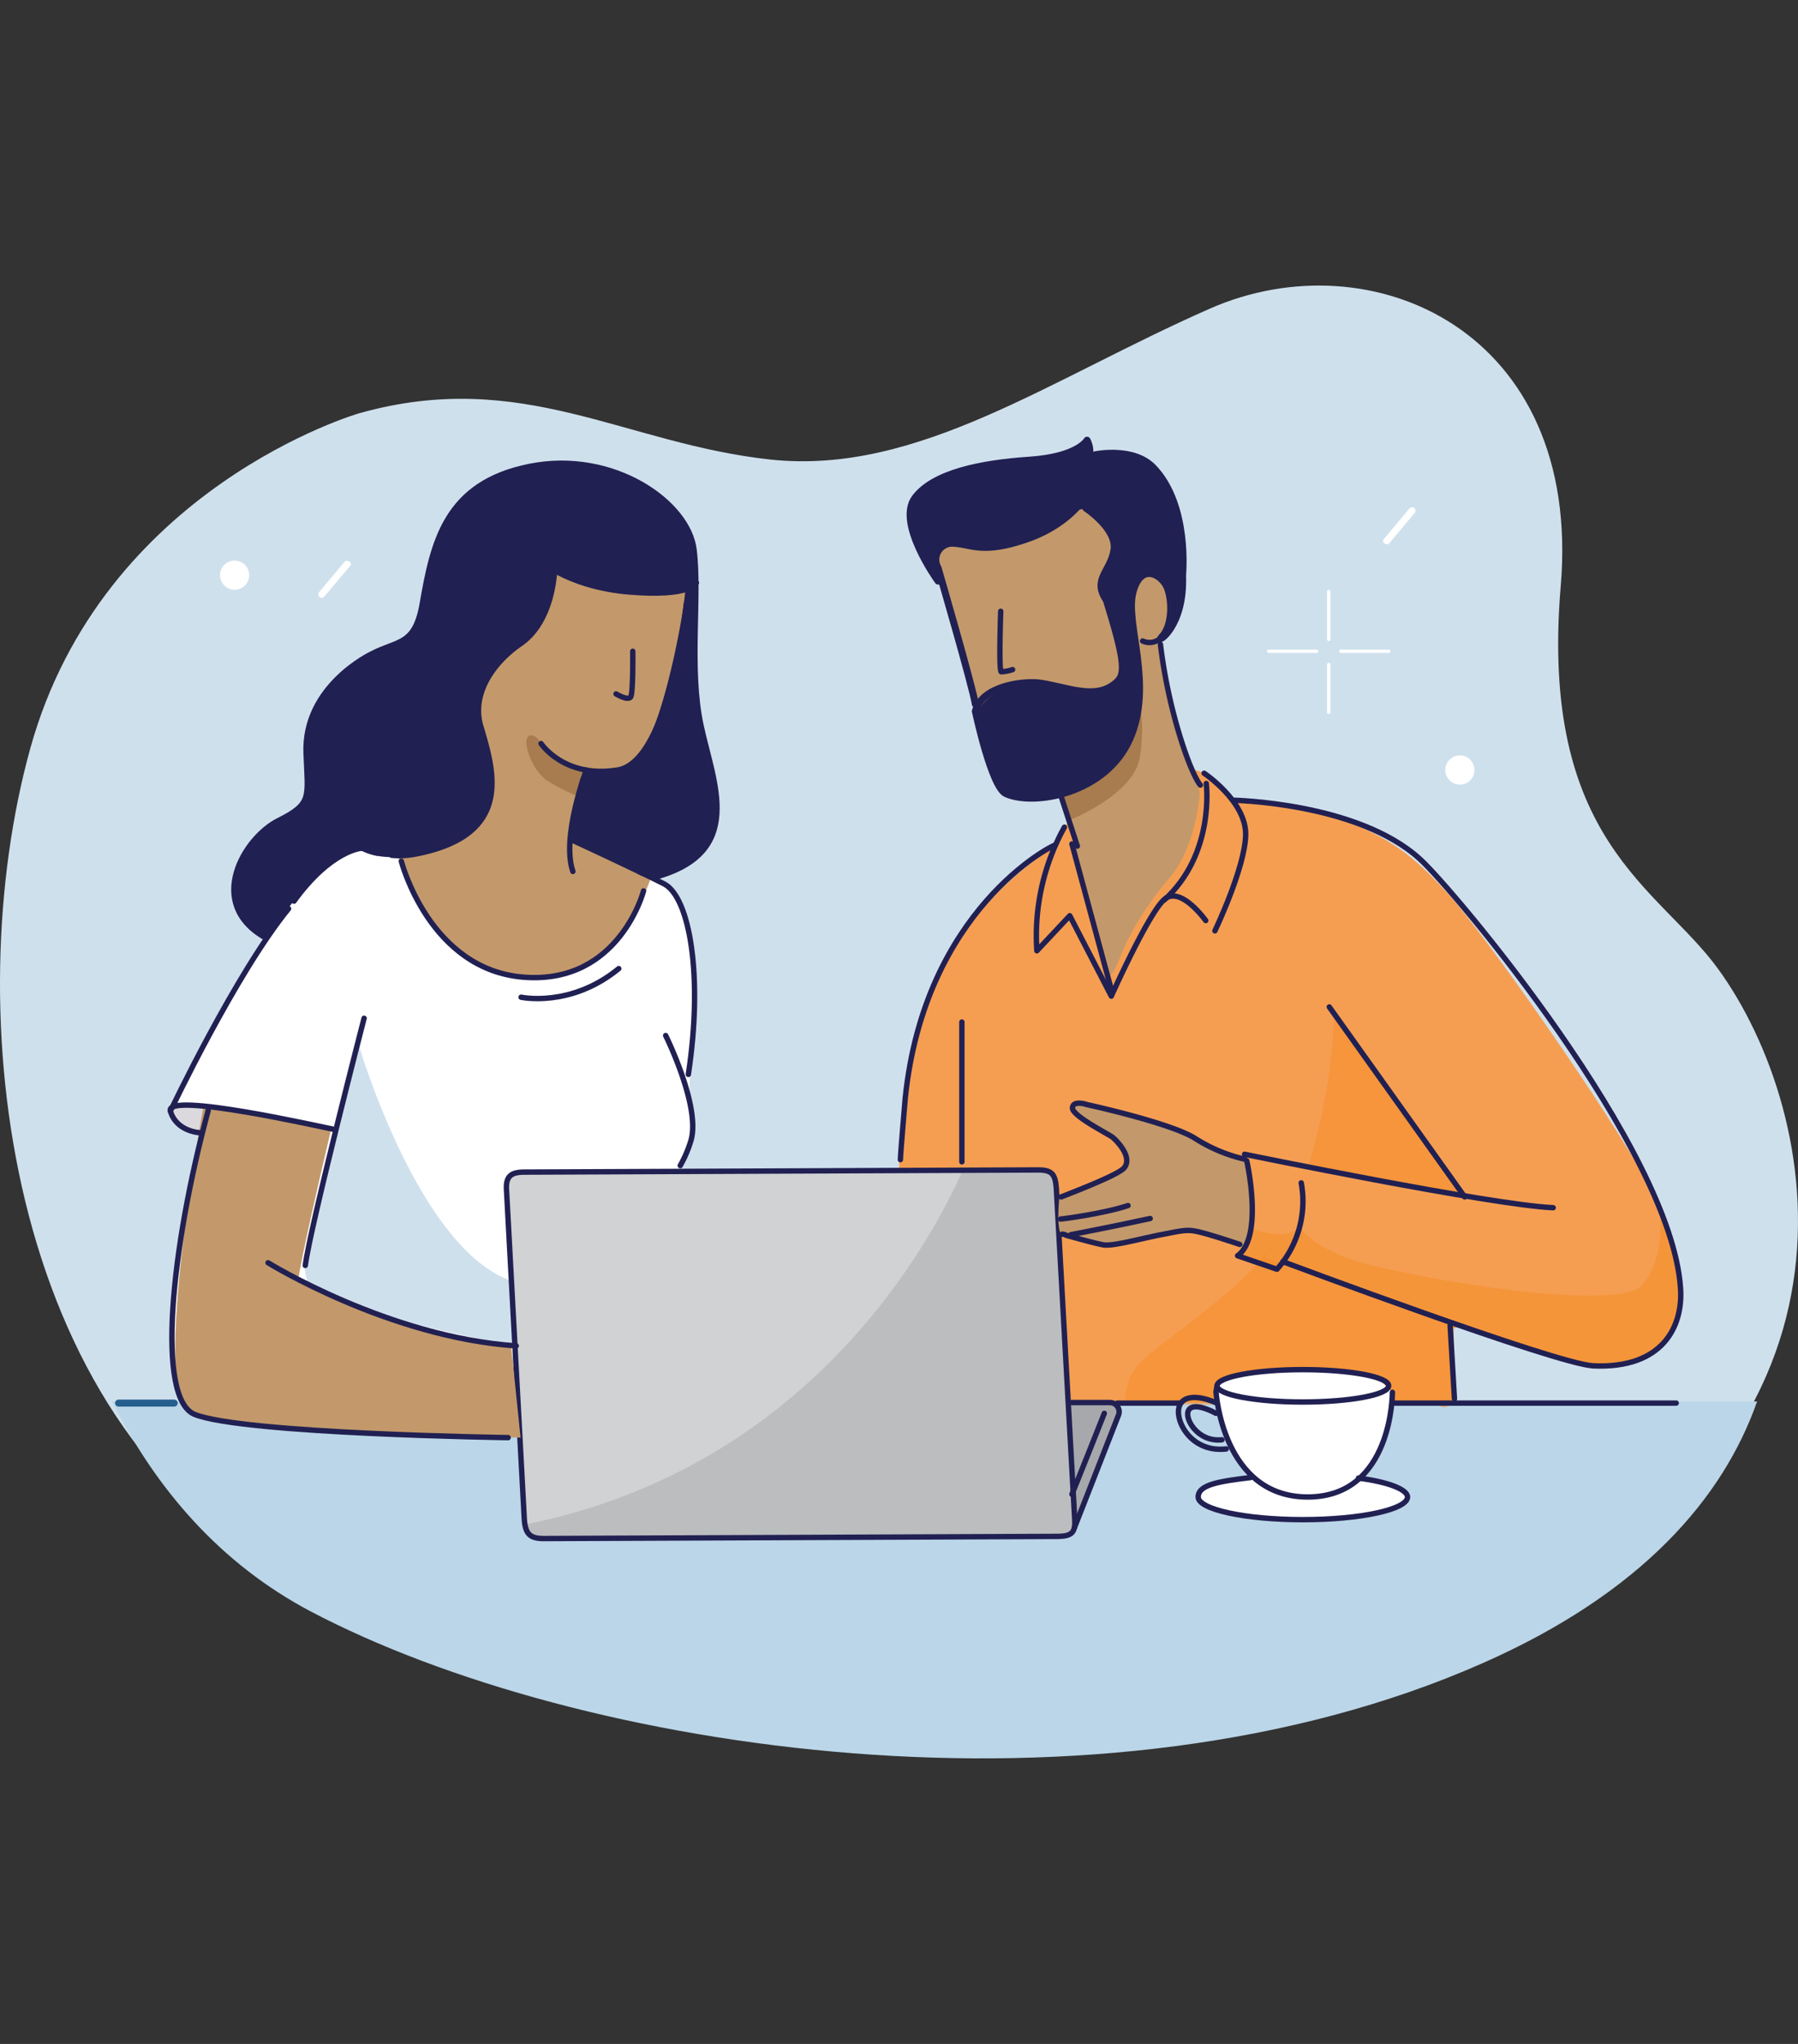 <svg xmlns="http://www.w3.org/2000/svg" xmlns:xlink="http://www.w3.org/1999/xlink" width="440" height="500" viewBox="0 0 440 500">
  <rect x="0" y="0" width="440" height="500" fill="#333333" stroke="none"/>
  <defs>
    <clipPath id="clip-path">
      <rect id="Rectangle_80" data-name="Rectangle 80" width="440" height="500" transform="translate(4078 3722)" fill="rgba(255,255,255,0.47)"/>
    </clipPath>
  </defs>
  <g id="calculate-savings-banner-img" transform="translate(-4078 -3722)" clip-path="url(#clip-path)">
    <g id="Group" transform="translate(4076.792 3791.273)">
      <path id="Path_440" data-name="Path 440" d="M89.119,31.819S26.274,49.907,8.582,113.94,2.641,278.184,70.107,315.02c67.466,36.968,199.759,57.96,296.667,13.6s80.141-126.087,54.924-160.81c-14.523-20.068-43.833-31.291-38.552-93.74,5.281-62.581-46.474-85.158-85.818-67.863S225.9,46.87,189.989,43.173C153.945,39.344,129.124,20.6,89.119,31.819Z" fill="#cfe0ed"/>
      <path id="Path_441" data-name="Path 441" d="M431.2,273.563H28.65c10.694,21.389,26.538,39.741,48.586,51.359,65.222,34.327,193.157,54,286.765,12.675C402.95,320.433,422.887,297.2,431.2,273.563Z" fill="#bbd6e8"/>
      <path id="Path_442" data-name="Path 442" d="M165.7,220.091c.792-1.584,5.281-8.978,4.621-13.335s-.4-14.259.132-19.276,2.376-34.988-6.469-40.665c-8.978-5.677-19.54-11.222-19.54-11.222l-47-1.716S80.009,135.065,65.354,162c-14.787,26.934-23.633,40.137-20.993,43.041s6.6,2.509,5.941,4.621c-.792,2.112-6.337,36.7-6.6,45.946s-.528,21.257,10.3,22.445c10.958,1.188,84.894,4.225,84.894,4.225l26.934-62.185Z" fill="#fff"/>
      <path id="Path_443" data-name="Path 443" d="M50.831,207.548c0-.264,1.98-6.337,1.584-6.337s-12.807-.924-8.45,3.3,7,3.037,7,3.037Z" fill="#dbd9de"/>
      <path id="Path_444" data-name="Path 444" d="M88.855,185.9s14.391,49.511,36.968,57.96l.66,4.621s3.565,12.543-2.245,11.09c-5.809-1.584-24.293-4.621-38.42-10.43s-9.242-4.621-9.242-4.621a12.572,12.572,0,0,1-.264-8.186C77.633,231.446,88.855,185.9,88.855,185.9Z" fill="#cfe0ed"/>
      <path id="Path_445" data-name="Path 445" d="M221.279,219.3s-1.452-31.687,12.939-55.98,40-33.271,40-33.271,15.579-5.281,40.269-2.112c24.689,3.3,33.931,13.731,40.8,21.125,8.582,9.11,40.269,54.528,48.85,70.635s11.618,32.083,3.829,40.4-22.181,4.225-35.384-.132c-1.32-.4-16.5-7.79-16.372-2.9s1.98,16.636-.528,16.768-96.777,0-96.777,0l-37.628-54.4Z" fill="#f59e52"/>
      <g id="Group_58" data-name="Group 58" opacity="0.5">
        <path id="Path_446" data-name="Path 446" d="M310.927,238.179v-1.056a40.82,40.82,0,0,1-6.337,7.13c-21.917,19.408-27.594,17.824-28.122,30.1h76.576c0,.132,3.961,2.9,3.961-4.225V254.551c-13.731-4.753-46.21-15.975-46.21-16.239Z" fill="#f78c23"/>
        <path id="Path_447" data-name="Path 447" d="M358.325,223.128a8.982,8.982,0,0,0-1.32-3.3c-3.037-4.885-29.31-40.269-29.31-40.269A143.773,143.773,0,0,1,321.357,216l37.1,7.13Z" fill="#f78c23"/>
      </g>
      <path id="Path_448" data-name="Path 448" d="M307.362,231.182s7.922,3.433,12.147-.264c0,0,1.188,3.7,11.75,7.658s65.75,13.731,71.823,6.469,4.225-18.484,4.225-18.484,7.922,18.88,3.7,29.046-16.239,10.958-32.083,6.205c-15.975-4.753-61.525-21.389-61.525-21.389s-2.509-1.584-3.3-.792c-.792.924-1.188,1.056-3.829.264a46.762,46.762,0,0,1-4.753-1.716s-1.056-.528-.132-1.98a25,25,0,0,0,1.98-5.149Z" fill="#f78c23" opacity="0.5"/>
      <path id="Path_449" data-name="Path 449" d="M135.593,54.4,95.985,119.618,94.928,130.84s7.526,22.181,15.315,29.442,22.181,15.447,39.608,2.641c0,0,6.865-3.565,13.335-25.481s5.941-32.479,5.941-32.479S171.373,67.6,168.2,63.11c-3.037-4.489-32.479-8.846-32.479-8.846Z" fill="#c3996b"/>
      <path id="Path_450" data-name="Path 450" d="M134.4,113.544s-2.377-4.093-3.961-2.641c-1.452,1.452,1.056,8.45,4.753,10.826a42.2,42.2,0,0,0,7.262,3.7s2.641-6.205,1.056-6.6c0,0-6.073-2.112-9.11-5.413Z" fill="#a87c4f"/>
      <path id="Path_451" data-name="Path 451" d="M263.529,129.52s-3.565,7.262-6.073,14.127-2.377,19.672-2.377,19.672l7.79-7.922,9.77,17.956s1.452,1.848,1.716-2.112-1.716-38.684-1.716-39.08-9.11-2.377-9.11-2.377Z" fill="#f59e52"/>
      <path id="Path_452" data-name="Path 452" d="M292.839,119.09l-9.11,34.2s1.848-4.225,5.941-2.9c4.093,1.188,7.79,7.394,7.79,7.394s.4,1.584,1.584-.4,7.394-18.484,6.865-23.1C305.513,129.652,297.856,118.693,292.839,119.09Z" fill="#f59e52"/>
      <path id="Path_453" data-name="Path 453" d="M231.578,73.936s-8.186-11.354-7.658-17.824,8.45-9.11,16.5-11.09,22.313-1.32,26.406-6.6c0,0,1.716,2.377.792,4.225,0,0,7.13-1.584,12.015,0s9.506,11.354,10.3,17.692,1.716,19.672-3.7,25.878c0,0-1.188.4-.924,3.037s3.7,21.257,5.545,24.425a47.666,47.666,0,0,1,3.961,11.09c0,.792-1.188,13.863-7.526,20.86a75.257,75.257,0,0,0-10.43,15.711l-2.641,6.073-1.188,1.98-8.846-32.479-.264-3.3-2.773-7.658s-.4-.264-1.716,0c-1.188.264-12.015,1.584-13.863-1.98-1.848-3.433-8.054-27.99-8.054-27.99L231.182,74.2Z" fill="#c3996b"/>
      <path id="Path_454" data-name="Path 454" d="M262.6,131.5s16.107-6.205,17.56-15.579c1.452-9.506-.4-13.6-.4-13.6l-20.6,13.731-.528,2.641,3.829,12.939Z" fill="#a87c4f"/>
      <path id="Path_455" data-name="Path 455" d="M258.115,125.691a31.781,31.781,0,0,0,18.748-11.618c3.7-4.753,3.433-22.841,1.848-29.178a21.831,21.831,0,0,1,.528-11.883c8.846-6.469,8.054,7.526,7.79,9.9V85.29c4.753-6.469,3.829-18.88,3.037-24.953-.792-6.337-5.413-16.107-10.3-17.692s-12.015,0-12.015,0c.792-1.716-.792-4.225-.792-4.225-4.225,5.281-18.484,4.621-26.406,6.6-8.054,1.98-15.843,4.621-16.5,11.09s7.658,17.824,7.658,17.824l.528,1.716c.264-.264.4-.528.264-.792-.264-1.056-4.753-9.242.924-10.826s11.222,2.509,20.068-1.32,11.222-9.506,14.919-6.733,7.262,7.922,4.885,12.543c-2.376,4.489-3.037,7,0,13.467s4.753,15.579-.792,17.032-17.692-3.037-25.878.4a12.246,12.246,0,0,0-6.205,5.413c1.98,7.394,4.621,17.032,5.677,19.012,1.452,2.641,7.922,2.509,11.486,2.244.264,0,.4-.264.66-.264Z" fill="#212052"/>
      <path id="Path_456" data-name="Path 456" d="M172.033,108.263c-3.037-14.127-.264-31.687-1.716-43.041-1.32-11.354-19.54-24.293-40-20.2s-23.5,18.352-26.142,33.667C102.322,88.855,98.1,87.535,91.76,90.835c0,0-16.636,7.79-15.975,24.161.4,10.826,1.584,12.411-6.865,16.636s-16.636,20.6-2.377,28.782c0,0,10.43-16.107,15.975-19.276,5.413-3.3,6.6-2.641,6.6-2.641s5.017,3.829,17.164.66c12.147-3.037,15.447-12.279,15.051-16.768-.792-9.11-5.677-20.332.528-27.594,4.885-5.545,10.034-7.394,13.467-16.768,2.112-5.677.132-7.922,4.621-6.073,4.489,1.98,17.164,5.413,24.821,4.093s3.829.264,3.7,2.641-5.545,33.931-12.543,38.684a11.714,11.714,0,0,1-6.733,2.377,30.35,30.35,0,0,1-3.7,0s-1.32-.4-2.244,1.452c0,0-4.093,14.259-1.32,15.579,4.225,2.112,14.523,7.13,14.523,7.13a6.029,6.029,0,0,0,4.357,1.452c.792,0,1.848-.792,2.9-1.056,18.352-6.733,11.09-22.577,8.186-35.912Z" fill="#212052"/>
      <path id="Path_457" data-name="Path 457" d="M133.613,112.62s5.677,8.582,18.748,6.469,17.164-43.305,17.164-43.305" fill="none" stroke="#212052" stroke-linecap="round" stroke-linejoin="round" stroke-width="1.32"/>
      <path id="Path_458" data-name="Path 458" d="M161.075,145.231c22.577-5.941,14.523-22.841,11.486-36.968s-.264-31.687-1.716-43.041c-1.32-11.354-19.54-24.293-40-20.2s-23.5,18.352-26.142,33.667c-1.848,10.166-6.073,8.846-12.411,12.147,0,0-16.636,7.79-15.976,24.161.4,10.826,1.584,12.411-6.865,16.636s-17.692,20.068-3.3,28.254" fill="none" stroke="#212052" stroke-linecap="round" stroke-linejoin="round" stroke-width="1.716"/>
      <path id="Path_459" data-name="Path 459" d="M136.913,70.239s-.264,12.411-8.318,17.956c-6.733,4.621-12.015,12.279-9.77,20.068,3.169,10.826,8.45,26.8-16.107,31.423a20.739,20.739,0,0,1-5.677.264" fill="none" stroke="#212052" stroke-linecap="round" stroke-linejoin="round" stroke-width="1.32"/>
      <path id="Path_460" data-name="Path 460" d="M132.028,66.938S139.554,74.2,155,75.52s16.636-2.244,16.636-2.244" fill="none" stroke="#212052" stroke-linecap="round" stroke-linejoin="round" stroke-width="1.32"/>
      <path id="Path_461" data-name="Path 461" d="M144.7,119.09s-6.205,16.372-3.3,24.821" fill="none" stroke="#212052" stroke-linecap="round" stroke-linejoin="round" stroke-width="1.32"/>
      <path id="Path_462" data-name="Path 462" d="M89.647,138.234s-7.394.4-16.5,12.939" fill="none" stroke="#212052" stroke-linecap="round" stroke-linejoin="round" stroke-width="1.32"/>
      <path id="Path_463" data-name="Path 463" d="M141.534,136.385s15.975,7.394,22.181,10.562,9.638,22.313,5.941,46.606" fill="none" stroke="#212052" stroke-linecap="round" stroke-linejoin="round" stroke-width="1.32"/>
      <path id="Path_464" data-name="Path 464" d="M271.978,77.633c4.885,15.711,4.621,18.22,2.244,20.2-5.017,4.225-11.486,1.056-18.484,0-3.829-.528-14.127.528-15.843,6.865,0,0,3.961,18.748,7.526,20.2,6.865,3.037,24.293,0,30.234-13.335s-1.188-28.254.792-35.912,7.262-4.225,8.45-1.056c1.188,3.037,1.32,9.242-1.452,12.015-1.32,1.452,5.677-2.377,5.149-15.183" fill="none" stroke="#212052" stroke-linecap="round" stroke-linejoin="round" stroke-width="1.716"/>
      <path id="Path_465" data-name="Path 465" d="M230.785,69.711s8.45,29.046,9.11,33.271" fill="none" stroke="#212052" stroke-linecap="round" stroke-linejoin="round" stroke-width="1.716"/>
      <path id="Path_466" data-name="Path 466" d="M264.849,137.706l-4.093-12.543" fill="none" stroke="#212052" stroke-linecap="round" stroke-linejoin="round" stroke-width="1.32"/>
      <path id="Path_467" data-name="Path 467" d="M285.181,88.327a131.4,131.4,0,0,0,4.357,21.125c3.3,11.09,5.413,13.335,5.413,13.335" fill="none" stroke="#212052" stroke-linecap="round" stroke-linejoin="round" stroke-width="1.32"/>
      <path id="Path_468" data-name="Path 468" d="M302.873,126.483s30.631.528,45.814,14.391c8.318,7.526,61.525,70.9,63.77,104.963.66,9.242-4.225,19.8-21.389,19.012-9.242-.528-75.916-25.481-75.916-25.481" fill="none" stroke="#212052" stroke-linecap="round" stroke-linejoin="round" stroke-width="1.32"/>
      <path id="Path_469" data-name="Path 469" d="M326.506,177.05l33.139,46.474" fill="none" stroke="#212052" stroke-linecap="round" stroke-linejoin="round" stroke-width="1.32"/>
      <path id="Path_470" data-name="Path 470" d="M261.152,273.695h11.09s1.98.132,2.509,1.584-1.056,4.621-1.056,4.621l-10.034,24.689s-5.545-3.7-5.545-3.829S261.152,273.695,261.152,273.695Z" fill="#a6a8ab"/>
      <path id="Path_471" data-name="Path 471" d="M260.36,306.57l-126.087.528c-3.3,0-4.489-1.056-4.753-4.621l-4.357-80.537c-.264-3.433,1.056-4.489,4.357-4.489l125.691-.528c3.3,0,4.225.924,4.489,4.357l4.489,80.8C264.453,305.513,263.661,306.438,260.36,306.57Z" fill="#d0d2d3"/>
      <path id="Path_472" data-name="Path 472" d="M264.189,302.081l-4.489-80.8c-.264-3.433-1.056-4.357-4.489-4.357H236.859c-8.45,19.012-38.288,73.012-107.207,86.743.4,2.641,1.584,3.565,4.621,3.565L260.36,306.7c3.3,0,4.093-.924,3.829-4.489Z" fill="#bbbdbf"/>
      <path id="Path_473" data-name="Path 473" d="M260.36,306.57l-126.087.528c-3.3,0-4.489-1.056-4.753-4.621l-4.357-80.537c-.264-3.433,1.056-4.489,4.357-4.489l125.691-.528c3.3,0,4.225.924,4.489,4.357l4.489,80.8C264.453,305.513,263.661,306.438,260.36,306.57Z" fill="none" stroke="#212052" stroke-linecap="round" stroke-linejoin="round" stroke-width="1.32"/>
      <path id="Path_474" data-name="Path 474" d="M259.436,137.441c-.66,0-31.951,15.711-36.7,61.921,0,0-1.188,13.863-1.188,15.051" fill="none" stroke="#212052" stroke-linecap="round" stroke-linejoin="round" stroke-width="1.32"/>
      <path id="Path_475" data-name="Path 475" d="M74.2,243.724c.66-4.753,4.621-22.313,8.186-37.364-1.98-.4-20.068-4.357-31.291-5.545,0-.264-13.071,71.3-3.565,75.256,11.883,5.017,81.065,6.337,81.065,6.337l-2.377-23.1c-20.86-1.452-40.929-10.034-51.887-15.579Z" fill="#c3996b"/>
      <path id="Path_476" data-name="Path 476" d="M42.909,202.531s15.975-33.667,28.914-49.511" fill="none" stroke="#212052" stroke-linecap="round" stroke-linejoin="round" stroke-width="1.32"/>
      <path id="Path_477" data-name="Path 477" d="M99.417,141.4s6.865,26.67,30.1,28.386S158.7,148.664,158.7,148.664" fill="none" stroke="#212052" stroke-linecap="round" stroke-linejoin="round" stroke-width="1.32"/>
      <path id="Path_478" data-name="Path 478" d="M30.235,273.959h13.6" fill="none" stroke="#245f8d" stroke-linecap="round" stroke-linejoin="round" stroke-width="1.716"/>
      <path id="Path_479" data-name="Path 479" d="M342.085,273.959H411.4" fill="none" stroke="#212052" stroke-linecap="round" stroke-linejoin="round" stroke-width="1.32"/>
      <path id="Path_480" data-name="Path 480" d="M274.619,273.959H289.67" fill="none" stroke="#212052" stroke-linecap="round" stroke-linejoin="round" stroke-width="1.32"/>
      <path id="Path_481" data-name="Path 481" d="M164.111,184.047s8.582,17.3,6.205,25.613a29.506,29.506,0,0,1-2.641,6.205" fill="none" stroke="#212052" stroke-linecap="round" stroke-linejoin="round" stroke-width="1.32"/>
      <path id="Path_482" data-name="Path 482" d="M263.529,273.827h9.242A2.258,2.258,0,0,1,274.883,277l-10.694,27.33" fill="none" stroke="#212052" stroke-linecap="round" stroke-linejoin="round" stroke-width="1.32"/>
      <path id="Path_483" data-name="Path 483" d="M341.953,271.318s.132,25.613-20.728,25.613-22.181-27.066-22.181-27.066,3.3-7,38.552-2.773" fill="#fff"/>
      <path id="Path_484" data-name="Path 484" d="M333.636,292.311c7.262.924,12.015,2.773,12.015,4.621,0,3.037-11.486,5.545-25.613,5.545s-25.613-2.509-25.613-5.545,5.149-3.829,12.807-4.753" fill="#fff"/>
      <path id="Path_485" data-name="Path 485" d="M341.953,271.318s.132,25.613-20.728,25.613-22.445-25.746-22.445-25.746l.264-1.452" fill="none" stroke="#212052" stroke-linecap="round" stroke-linejoin="round" stroke-width="1.32"/>
      <path id="Path_486" data-name="Path 486" d="M298.648,273.827s-6.205-2.9-8.45.132,1.848,12.279,11.09,11.222" fill="none" stroke="#212052" stroke-linecap="round" stroke-linejoin="round" stroke-width="1.32"/>
      <path id="Path_487" data-name="Path 487" d="M298.78,276.467s-5.149-2.9-6.6-.924c-1.452,1.848,1.98,8.054,8.054,7.394" fill="none" stroke="#212052" stroke-linecap="round" stroke-linejoin="round" stroke-width="1.32"/>
      <path id="Path_488" data-name="Path 488" d="M333.636,292.311c7.262.924,12.015,2.773,12.015,4.621,0,3.037-11.486,5.545-25.613,5.545s-25.613-2.509-25.613-5.545,5.149-3.829,12.807-4.753" fill="none" stroke="#212052" stroke-linecap="round" stroke-linejoin="round" stroke-width="1.32"/>
      <path id="Path_489" data-name="Path 489" d="M230.653,69.447a4.011,4.011,0,0,1,4.093-5.809c4.225.264,6.865,2.509,16.9-.792,9.9-3.169,13.995-9.11,13.995-9.11" fill="none" stroke="#212052" stroke-linecap="round" stroke-linejoin="round" stroke-width="1.716"/>
      <path id="Path_490" data-name="Path 490" d="M230.785,72.88c-.4-.528-10.166-14.259-5.677-20.332s16.107-8.45,27.99-9.242,14.127-4.885,14.127-4.885,1.98,3.565-.792,5.413" fill="none" stroke="#212052" stroke-linecap="round" stroke-linejoin="round" stroke-width="1.716"/>
      <path id="Path_491" data-name="Path 491" d="M269.206,41.985s9.374-1.98,14.259,3.169c8.846,9.242,7.13,26.274,7.13,26.274" fill="none" stroke="#212052" stroke-linecap="round" stroke-linejoin="round" stroke-width="1.716"/>
      <path id="Path_492" data-name="Path 492" d="M266.961,55.056s7.658,5.017,6.865,10.166c-.792,5.281-5.281,7.13-1.98,12.147" fill="none" stroke="#212052" stroke-linecap="round" stroke-linejoin="round" stroke-width="1.716"/>
      <path id="Path_493" data-name="Path 493" d="M280.824,87.535a4.025,4.025,0,0,0,4.753-1.056" fill="none" stroke="#212052" stroke-linecap="round" stroke-linejoin="round" stroke-width="1.32"/>
      <path id="Path_494" data-name="Path 494" d="M263.529,296.272c.528-1.188,7.922-19.8,7.922-19.8" fill="none" stroke="#212052" stroke-linecap="round" stroke-linejoin="round" stroke-width="1.32"/>
      <path id="Path_495" data-name="Path 495" d="M86.083,134.141a11.4,11.4,0,0,0,7.393,5.281" fill="none" stroke="#212052" stroke-linecap="round" stroke-linejoin="round" stroke-width="1.32"/>
      <path id="Path_496" data-name="Path 496" d="M128.728,174.673s12.147,2.641,23.9-7" fill="none" stroke="#212052" stroke-linecap="round" stroke-linejoin="round" stroke-width="1.32"/>
      <path id="Path_497" data-name="Path 497" d="M305.249,235.671c4.225-5.941.528-21.389.528-21.389a43.857,43.857,0,0,1-12.411-5.413c-5.941-3.829-26.538-8.318-26.538-8.318s-3.433-1.188-3.565.792,8.978,6.469,9.9,7.262,4.885,4.753,2.773,7.394c-1.188,1.452-8.978,4.621-15.447,7.13,0,0-.792,7.394.264,9.242s.66.132.924.264c1.452.4,7,1.98,9.242,2.377,2.376.264,7.658-1.188,13.335-2.377,5.677-1.056,6.865-1.584,10.034-.792a114.465,114.465,0,0,1,10.958,3.961" fill="#c3996b"/>
      <path id="Path_498" data-name="Path 498" d="M305.778,213.094s60.337,12.411,75.52,13.071" fill="none" stroke="#212052" stroke-linecap="round" stroke-linejoin="round" stroke-width="1.32"/>
      <path id="Path_499" data-name="Path 499" d="M260.756,228.937c.4,0,10.562-1.32,16.5-3.3" fill="none" stroke="#212052" stroke-linecap="round" stroke-linejoin="round" stroke-width="1.32"/>
      <path id="Path_500" data-name="Path 500" d="M263.264,232.766s10.958-2.112,19.408-3.961" fill="none" stroke="#212052" stroke-linecap="round" stroke-linejoin="round" stroke-width="1.32"/>
      <path id="Path_501" data-name="Path 501" d="M236.595,180.747v34.2" fill="none" stroke="#212052" stroke-linecap="round" stroke-linejoin="round" stroke-width="1.32"/>
      <path id="Path_502" data-name="Path 502" d="M356.08,254.947l1.056,17.956" fill="none" stroke="#212052" stroke-linecap="round" stroke-linejoin="round" stroke-width="1.32"/>
      <path id="Path_503" data-name="Path 503" d="M246.1,80.273s-.528,14.655.132,14.787a10.249,10.249,0,0,0,2.773-.528" fill="none" stroke="#212052" stroke-linecap="round" stroke-linejoin="round" stroke-width="1.32"/>
      <path id="Path_504" data-name="Path 504" d="M156.057,90.043s.132,10.3-.528,11.222c-.792.924-3.565-.792-3.565-.792" fill="none" stroke="#212052" stroke-linecap="round" stroke-linejoin="round" stroke-width="1.32"/>
      <path id="Path_505" data-name="Path 505" d="M261.68,133.085a54.823,54.823,0,0,0-6.733,30.234L263,154.737l10.166,19.672s8.978-20.068,12.939-23.633,10.166,5.149,10.166,5.149" fill="none" stroke="#212052" stroke-linecap="round" stroke-linejoin="round" stroke-width="1.32"/>
      <path id="Path_506" data-name="Path 506" d="M295.875,119.882s10.3,6.865,10.166,15.051c-.132,8.054-7.526,23.5-7.526,23.5" fill="none" stroke="#212052" stroke-linecap="round" stroke-linejoin="round" stroke-width="1.32"/>
      <path id="Path_507" data-name="Path 507" d="M263.529,137.177l9.638,35.648" fill="none" stroke="#212052" stroke-linecap="round" stroke-linejoin="round" stroke-width="1.32"/>
      <path id="Path_508" data-name="Path 508" d="M296.4,122.39s2.244,17.164-10.3,28.518" fill="none" stroke="#212052" stroke-linecap="round" stroke-linejoin="round" stroke-width="1.32"/>
      <path id="Path_509" data-name="Path 509" d="M320.037,273.695c11.593,0,20.992-1.773,20.992-3.961s-9.4-3.961-20.992-3.961-20.992,1.773-20.992,3.961S308.443,273.695,320.037,273.695Z" fill="none" stroke="#212052" stroke-linecap="round" stroke-linejoin="round" stroke-width="1.32"/>
      <path id="Path_510" data-name="Path 510" d="M261.152,232.634a1.908,1.908,0,0,1,.924.264c1.452.4,7,1.98,9.242,2.377,2.376.264,7.658-1.188,13.335-2.377,5.677-1.056,6.865-1.584,10.034-.792,3.3.792,9.9,3.037,9.9,3.037" fill="none" stroke="#212052" stroke-linecap="round" stroke-linejoin="round" stroke-width="1.32"/>
      <path id="Path_511" data-name="Path 511" d="M305.778,214.282a38.358,38.358,0,0,1-12.015-5.017c-5.941-3.829-26.538-8.318-26.538-8.318s-3.433-1.188-3.565.792,8.978,6.469,9.9,7.262,4.885,4.753,2.773,7.394c-1.188,1.452-8.978,4.621-15.447,7.13" fill="none" stroke="#212052" stroke-linecap="round" stroke-linejoin="round" stroke-width="1.32"/>
      <path id="Path_512" data-name="Path 512" d="M306.306,214.678s4.225,18.616-2.244,23.237l9.638,3.3a24.91,24.91,0,0,0,5.941-21.125" fill="none" stroke="#212052" stroke-linecap="round" stroke-linejoin="round" stroke-width="1.32"/>
      <path id="Path_513" data-name="Path 513" d="M52.151,202.4c-9.11,33.667-12.807,70.5-3.3,74.332,11.883,4.753,76.708,5.677,76.708,5.677" fill="none" stroke="#212052" stroke-linecap="round" stroke-linejoin="round" stroke-width="1.32"/>
      <path id="Path_514" data-name="Path 514" d="M90.307,179.823s-13.2,51.095-14.391,60.469" fill="none" stroke="#212052" stroke-linecap="round" stroke-linejoin="round" stroke-width="1.32"/>
      <path id="Path_515" data-name="Path 515" d="M66.806,239.631s29.442,18.22,60.733,20.332" fill="none" stroke="#212052" stroke-linecap="round" stroke-linejoin="round" stroke-width="1.32"/>
      <path id="Path_516" data-name="Path 516" d="M83.046,207.02c-2.9-.528-41.589-9.374-40.137-4.489,1.452,5.017,7.13,5.281,7.13,5.281" fill="none" stroke="#212052" stroke-linecap="round" stroke-linejoin="round" stroke-width="1.32"/>
      <path id="Path_517" data-name="Path 517" d="M55.056,71.427a3.565,3.565,0,1,0,3.565-3.565A3.55,3.55,0,0,0,55.056,71.427Z" fill="#fff"/>
      <path id="Path_518" data-name="Path 518" d="M86.214,67.995a.794.794,0,0,1,.528.132.74.74,0,0,1,0,1.188l-6.205,7.394a.84.84,0,0,1-1.188-1.188l6.205-7.394a1.008,1.008,0,0,1,.66-.264" fill="#fff"/>
      <path id="Path_519" data-name="Path 519" d="M362.022,119.09a3.565,3.565,0,1,0-3.565,3.565A3.55,3.55,0,0,0,362.022,119.09Z" fill="#fff"/>
      <path id="Path_520" data-name="Path 520" d="M340.5,63.77a.794.794,0,0,1-.528-.132.74.74,0,0,1,0-1.188l6.205-7.394a.84.84,0,1,1,1.188,1.188l-6.205,7.394a1.008,1.008,0,0,1-.66.264" fill="#fff"/>
      <path id="Path_521" data-name="Path 521" d="M326.374,87.535a.35.35,0,0,1-.4-.4V75.388a.4.4,0,0,1,.792,0V87.139A.35.35,0,0,1,326.374,87.535Z" fill="#fff"/>
      <path id="Path_522" data-name="Path 522" d="M326.374,105.359a.35.35,0,0,1-.4-.4V93.212a.4.4,0,0,1,.792,0v11.751A.35.35,0,0,1,326.374,105.359Z" fill="#fff"/>
      <path id="Path_523" data-name="Path 523" d="M341.029,90.439H329.411a.4.4,0,1,1,0-.792h11.618a.4.4,0,1,1,0,.792Z" fill="#fff"/>
      <path id="Path_524" data-name="Path 524" d="M323.337,90.439H311.719a.4.4,0,1,1,0-.792h11.618a.4.4,0,1,1,0,.792Z" fill="#fff"/>
    </g>
  </g>
</svg>

